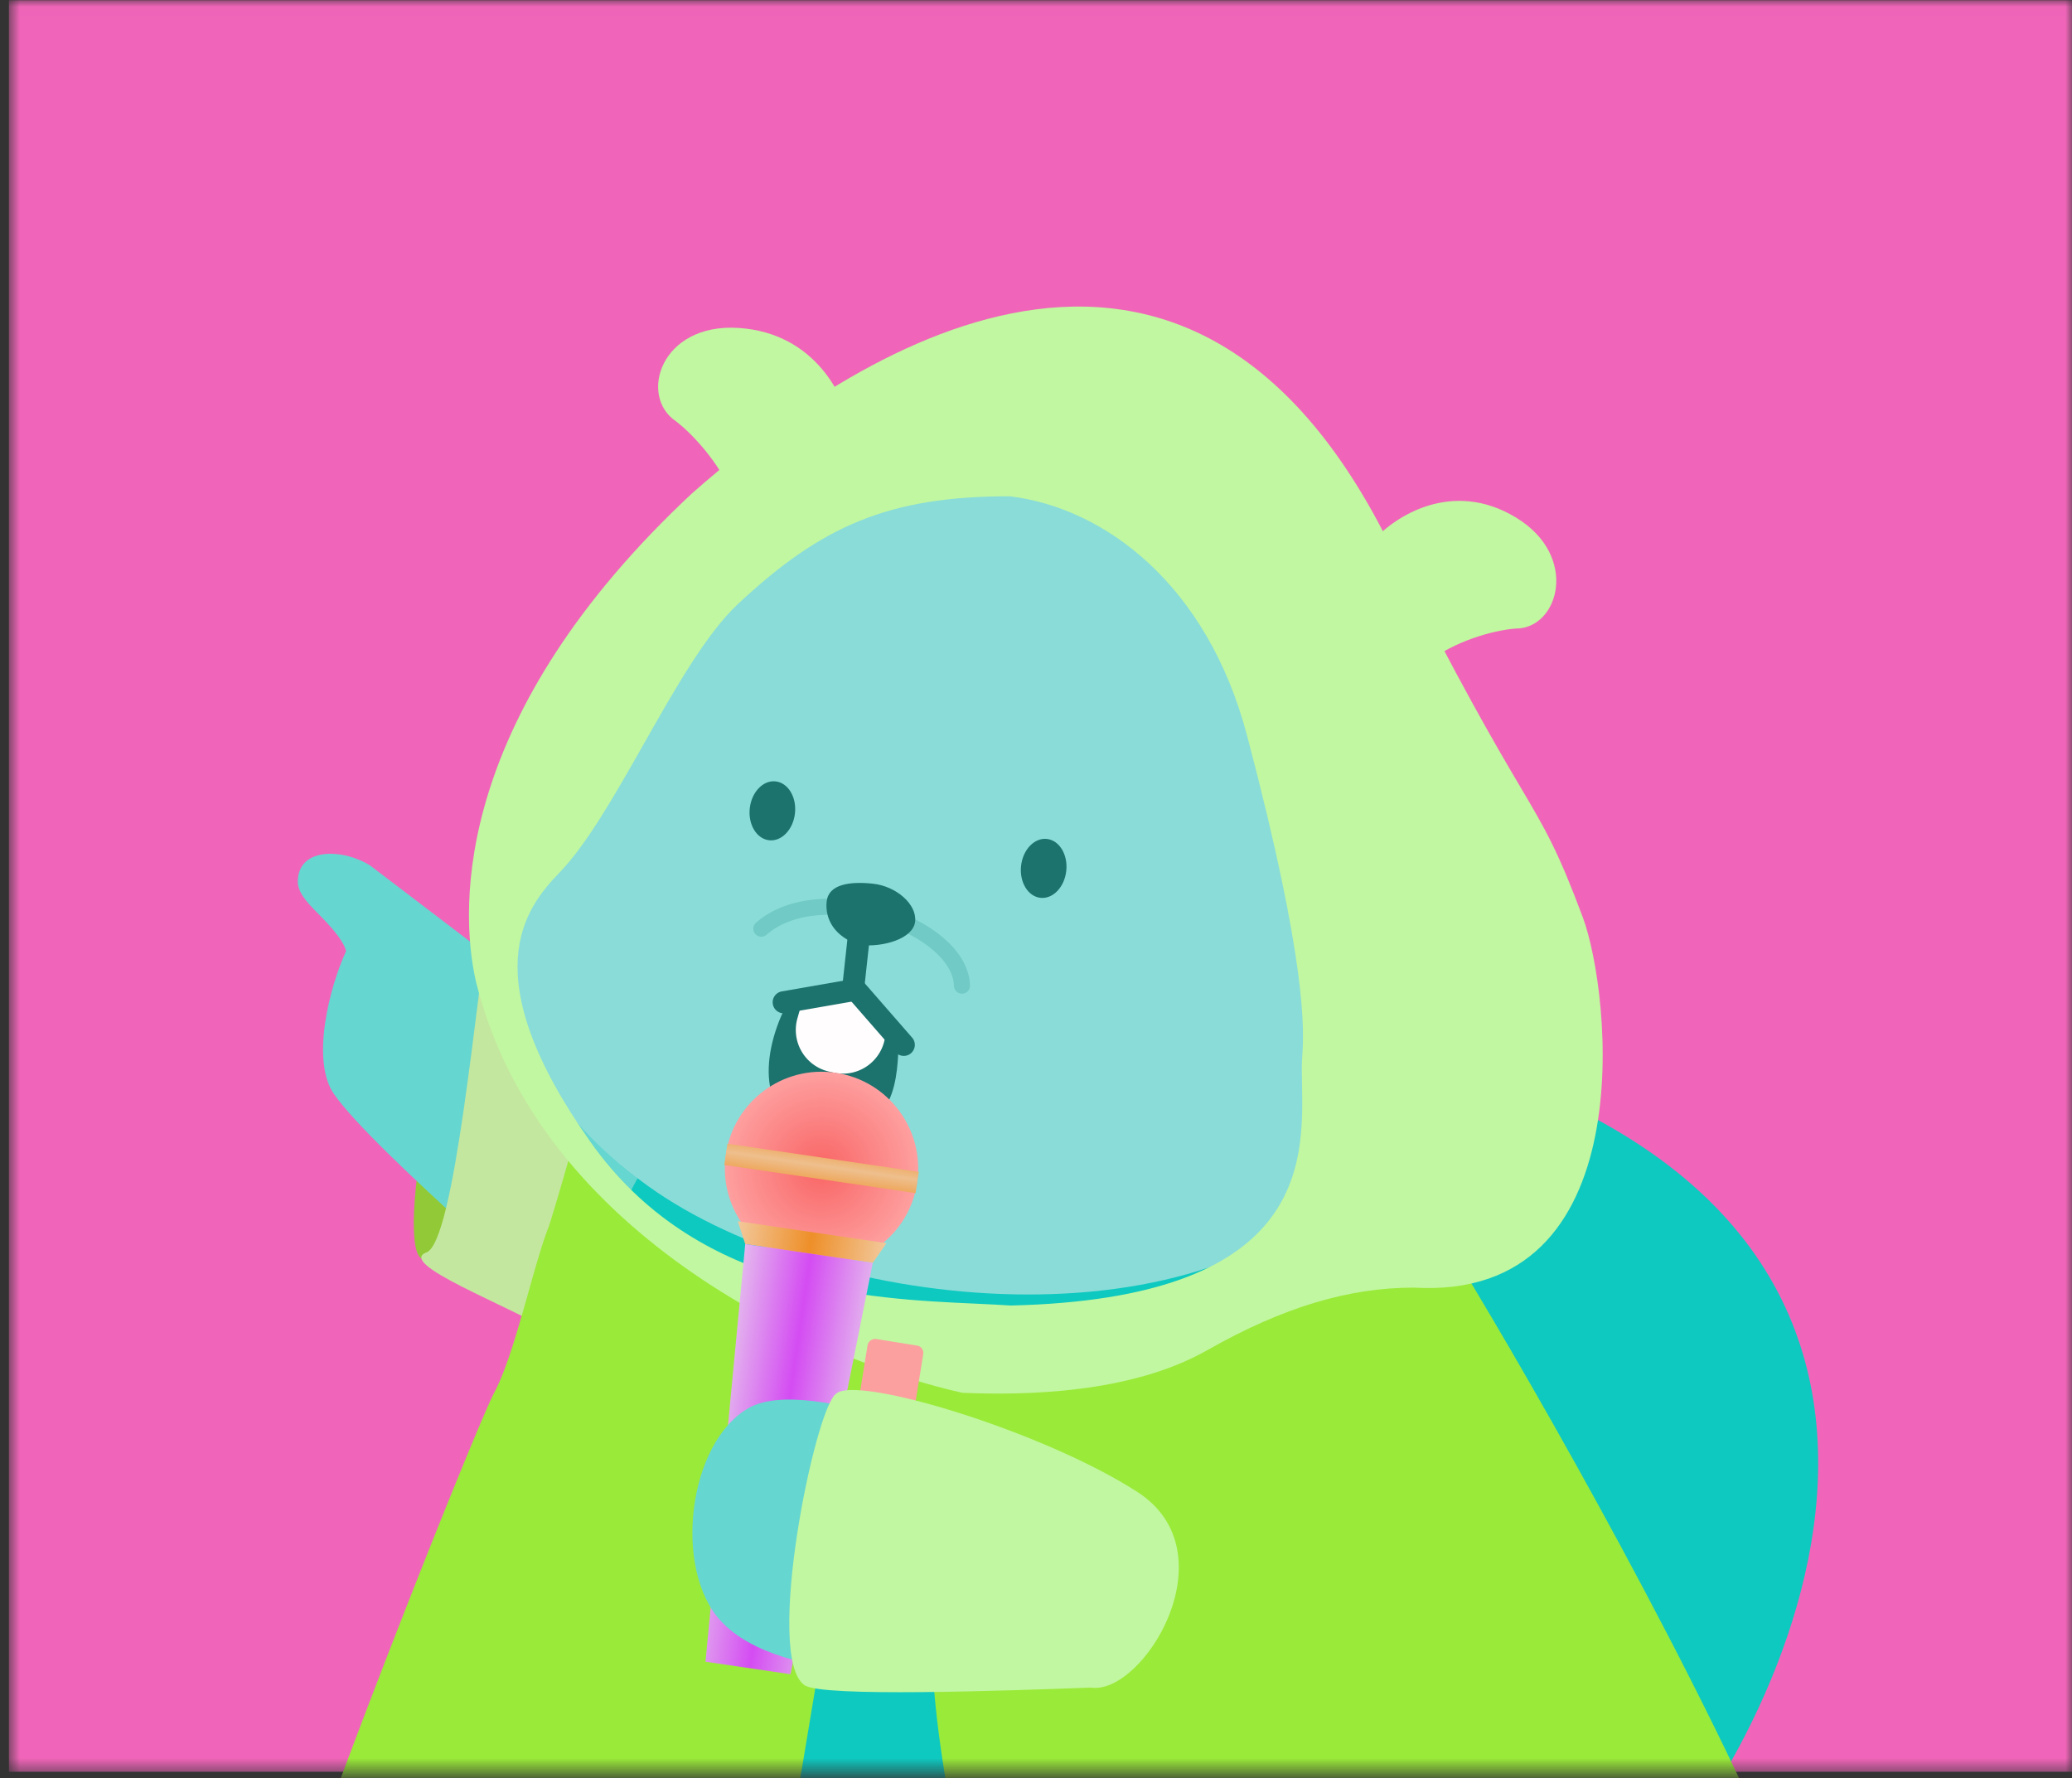 <svg width="155" height="133" fill="none" xmlns="http://www.w3.org/2000/svg"><rect width="100%" height="100%" fill="#333333" stroke="none"/><mask id="a" style="mask-type:alpha" maskUnits="userSpaceOnUse" x="0" y="0" width="155" height="133"><path fill="#D9D9D9" d="M.667.017H155v132.508H.667z"/></mask><g mask="url(#a)"><path fill="#F065B9" d="M.667.017H155v132.508H.667z"/><path opacity=".53" fill-rule="evenodd" clip-rule="evenodd" d="M62.237 157.039l49.783-3.858.269.009a.724.724 0 00-.212.37l-.169.838c-.06.298.137.519.44.495l4.061-.325a.77.77 0 00.657-.583l.169-.838c.06-.298-.137-.519-.439-.495l-.317.025c2.38-4.243 10.944-11.565 13.918-11.901-1.078.034-5.2.133-6.43.139-1.17-.028-2.958.02-4.868.072-2.794.075-5.848.157-7.609.018-2.965-.233-34.6-.92-39.947-.677l-1.599.813c-.991.562-3.176 2.059-3.983 3.55-.808 1.491.508 3.344 1.266 4.084.403.287 1.275 1.022 1.545 1.665s-1.664 1.805-2.665 2.305c2.459-.829 3.467-.336 3.664.014-.196 1.075-1.11 3.19-3.198 3.051-2.089-.139-2.265-.733-2.092-1.012l-2.244 2.241zm68.357-16.276c.134 0 .046.005-.197.013.069-.008.134-.012.197-.013zm-88.95 11.852c3.11-2.51 8.977-6.01 12.282-4.855 2.83.49 2.739 4.311-.372 6.82-3.111 2.51-10.39 4.086-13.222 3.596-2.83-.489-1.8-3.052 1.311-5.561zm10.562 25.015c-4.608.907-13.817.912-13.79-6.326.058-.653 1.392-1.757 6.27-.952 4.878.805 7.046 5.187 7.52 7.278z" fill="#271C16"/><path d="M120.678 142.999c-6.247 4.42-8.568 10.688-8.947 13.27l-23.921-6.466c-3.145-28.151-1.935-81.129 28.061-67.83 37.496 16.621 12.616 55.501 4.807 61.026z" fill="#0EC9C0"/><ellipse cx="1.981" cy="11.338" rx="1.981" ry="11.338" transform="scale(-1 1) rotate(-12.345 315.735 213.828)" fill="#91CA36"/><path d="M27.738 64.773l27.31 20.79-6.743 18.483c-6.816-6.576-20.355-17.972-23.319-22.21-1.741-2.49-.356-7.958.902-10.694-.136-.617-.833-1.519-1.808-2.516-.867-.888-1.701-1.643-1.801-2.565-.082-2.8 3.536-2.566 5.459-1.288z" fill="#66D6D0"/><path d="M117.454 142.544c-5.259-12.219-14.436-42.793-18.716-60.787l-49.032 2.94c-10.023 15.838-17.684 47.02-20.262 60.632-.464 9.383 8.105 28.614 46.093 30.471 37.988 1.856 43.515-22.325 41.917-33.256z" fill="#0EC9C0"/><path d="M111.716 46.483c-5.686.782-4.018 1.542-4.75 2.552 6.388 20.236.808 30.738-5.426 38.462-10.968 13.588-39.61 10.852-53.034 1.235-17.206-12.326-9.222-28.23-3.037-35.026 2.538-7.316 7.216-13.425 8.949-15.052.865-2.24 2.432-2.846 1.106-3.532-4.566-2.364-7.026-6.601-2.768-8.517 5.986-2.694 7.565 1.548 10.647 4.684 23.52-4.538 37.004 3.185 39.803 9.402l.043-.038c1.472-1.282 2.034-1.773 3.59-1.912 2.043-.182 3.885-.3 6.331 1.521 2.444 1.82 2.166 5.837-1.454 6.221z" fill="#8ADCD8"/><path d="M103.408 44.78c2.204-2.887 5.856-2.794 7.78-2.02.896 1.53.056 2.742-.892 2.77-.321.052-1.312.117-2.391.26-1.127.15-2.439 1.43-2.965 2.284.206-1.02-1.002-2.367-1.532-3.293zM60.076 33.839c-1.291-3.635-4.488-4.945-6.481-4.619-1.16.949-1.044 2.303-.095 3.162.285.138 1.085.708 1.972 1.287.986.643 2.048 2.23 2.313 3.274.077-1.137 1.555-2.257 2.291-3.104z" fill="#D9BFAB"/><ellipse cx="1.701" cy="2.215" rx="1.701" ry="2.215" transform="scale(-1 1) rotate(-6.205 540.558 769.486)" fill="#1C726D"/><ellipse cx="1.701" cy="2.215" rx="1.701" ry="2.215" transform="scale(-1 1) rotate(-6.205 510.99 580.116)" fill="#1C726D"/><path d="M71.963 73.727c-.13-4.526-10.577-8.14-15.013-4.263" stroke="#71CAC5" stroke-width="1.198" stroke-linecap="round"/><path d="M61.38 84.615c5.96.648 5.703-4.52 5.862-6.645l-2.996-3.967-5.499 1.33c-1.918 3.86-2.025 8.775 2.632 9.282z" fill="#1C726D"/><path d="M65.163 75.125l1.186 1.204-.123 1.128a3.194 3.194 0 01-3.89 2.769l-.323-.075a3.194 3.194 0 01-2.359-3.988l.465-1.63 2.322-.33a3.195 3.195 0 012.722.922z" fill="#FFFDFD"/><path d="M61.842 67.424c-.14 1.286.551 2.656 2.48 3.258 1.741.19 3.997-.467 4.136-1.753.14-1.286-1.407-2.64-3.148-2.83-1.742-.189-3.328.04-3.468 1.325z" fill="#1C726D"/><path stroke="#1C726D" stroke-width="1.649" d="M64.486 67.823l-.702 6.458"/><path d="M68.232 77.612a.824.824 0 11-1.243 1.084l1.243-1.084zm-3.597-4.125l3.597 4.125-1.243 1.084-3.597-4.125 1.243-1.084z" fill="#1C726D"/><path d="M58.768 75.78a.824.824 0 11-.283-1.625l.283 1.624zm5.387-.939l-5.387.939-.283-1.625 5.387-.939.283 1.625z" fill="#1C726D"/><path d="M134.307 142.436c-6.814-16.523-19.589-38.823-25.125-47.908L66.809 99.85c.994 3.762 3.322 15.671 2.981 22.996-.34 7.325 3.55 22.428 4.472 30.874 5.45 3.237 8.659 1.065 9.581-.426.213-.426.895-1.49 1.917-2.342 1.022-.852 6.53-.355 9.156 0 2.91 0 10.944-.213 19.802-1.065 8.857-.851 10.504-4.471 10.22-6.174-.142-.994.17-3.109 2.555-3.62 2.385-.511 5.536 1.348 6.814 2.342z" fill="#9AEA3A"/><path d="M31.905 93.674c2.12-.795 3.679-18.962 4.81-25.754l1.982 11.604 5.943 8.207-2.83 12.17c-3.962-2.359-12.17-5.377-9.905-6.227z" fill="#C4E79F"/><path d="M56.164 155.213l8.304-49.798 1.703-4.072c-8.574-2.39-23.52-12.813-23.249-15.96.065-.24.085-.329.04-.196a.845.845 0 00-.04.197c-.289 1.07-1.47 5.16-1.876 6.377-1.136 2.839-2.513 9.454-4.046 12.35-1.533 2.896-13.84 34.068-15.117 39.391l1.277 1.703c.923 1.065 3.535 3.45 6.6 4.472 3.067 1.022 7.666 0 9.582-.639.781-.355 2.726-1.107 4.259-1.277 1.533-.171 3.478 1.916 4.258 2.98-1.022-2.555.426-3.477 1.278-3.619 2.342.355 6.771 1.575 5.75 3.619-1.023 2.045-2.414 2.13-2.982 1.917l4.259 2.555z" fill="#9AEA3A"/><path fill-rule="evenodd" clip-rule="evenodd" d="M51.765 36.904c10.287-9.064 36.211-28.049 52.07 3.583 5.354 10.678 8.081 15.297 9.898 18.373 1.901 3.22 2.805 4.75 4.677 9.767 2.081 5.574 4.609 28.71-12.657 27.684-4.802 0-9.707 1.423-15.449 4.684-5.741 3.261-13.684 3.379-18.31 3.183-10.141-2.226-31.617-11.488-36.384-30.734-1.326-5.775-1.485-20.068 16.155-36.54zm23.762.215c7.112.851 14.778 6.6 17.759 17.886 4.559 17.257 4.25 22.134 4.135 23.952l-.02.32c-.025.551-.013 1.183 0 1.872.106 5.877.29 15.993-21.795 16.5-.804-.055-1.692-.095-2.65-.14-8.039-.368-20.924-.958-28.787-12.097-8.8-12.467-4.915-17.454-2.325-20.135 2.068-2.14 4.18-5.866 6.314-9.631 2.32-4.094 4.668-8.235 7.014-10.436 6.254-5.867 11.285-8.091 20.355-8.091z" fill="#C1F7A0"/><path d="M113.405 38.71c-4.769-2.896-9.084-.071-10.646 1.703.426 3.691 1.874 10.647 4.259 8.943 2.384-1.703 5.252-2.271 6.387-2.342 3.194 0 4.77-5.408 0-8.304zM55.227 24.528c5.83.363 8.057 5.274 8.44 7.684-2.442 2.857-7.615 7.862-8.765 5.028-1.15-2.834-3.363-4.995-4.325-5.722-2.818-1.875-1.18-7.352 4.65-6.99z" fill="#C1F7A0"/><rect width="4.216" height="5.228" rx=".55" transform="scale(-1 1) rotate(-9.139 595.632 482.988)" fill="#FC9F9F"/><circle cx="61.456" cy="87.395" r="7.232" transform="rotate(8.373 61.456 87.395)" fill="url(#paint0_radial_1421_17413)"/><path d="M54.184 87.136l.234-1.59 14.31 2.107-.234 1.59-14.31-2.107z" fill="url(#paint1_linear_1421_17413)"/><path d="M55.75 93.053l-.562-1.707 11.13 1.638-1.028 1.473-9.54-1.404z" fill="url(#paint2_linear_1421_17413)"/><path d="M55.75 93.053l9.54 1.404-6.154 30.771-6.36-.936 2.973-31.24z" fill="url(#paint3_linear_1421_17413)"/><path d="M80.996 125.162l2.567-13.092c-9.44-3.391-22.967-9.313-27.527-6.769-4.56 2.543-5.719 12.056-2.11 15.95 4.498 4.853 16.89 4.144 27.07 3.911z" fill="#66D6D0"/><path d="M80.996 125.162l2.567-13.092c-13.708-4.22-24.056-7.173-26.31-5.767-4.427 2.761-5.35 9.264-2.682 13.678 3.811 4.878 15.878 4.806 26.425 5.181z" fill="#66D6D0"/><path d="M60.191 126.054c1.325.899 14.978.409 21.413.175 3.897.596 10.524-10.09 3.475-14.639-7.05-4.549-21.063-8.775-22.537-7.335-1.58 1.052-5.405 19.727-2.35 21.799z" fill="#C1F7A0"/></g><defs><linearGradient id="paint1_linear_1421_17413" x1="61.807" y1="85.01" x2="61.163" y2="89.382" gradientUnits="userSpaceOnUse"><stop stop-color="#EE8F29"/><stop offset=".5" stop-color="#EEBF8D"/><stop offset="1" stop-color="#EE8F29"/></linearGradient><linearGradient id="paint2_linear_1421_17413" x1="66.231" y1="93.58" x2="55.101" y2="91.942" gradientUnits="userSpaceOnUse"><stop stop-color="#F2C89B"/><stop offset=".5" stop-color="#EE8F29"/><stop offset="1" stop-color="#F2C89B"/></linearGradient><linearGradient id="paint3_linear_1421_17413" x1="64.2" y1="110.135" x2="52.673" y2="108.438" gradientUnits="userSpaceOnUse"><stop stop-color="#E6C8ED"/><stop offset=".505" stop-color="#D44CF2"/><stop offset="1" stop-color="#E6C8ED"/></linearGradient><radialGradient id="paint0_radial_1421_17413" cx="0" cy="0" r="1" gradientUnits="userSpaceOnUse" gradientTransform="rotate(90 -12.97 74.425) scale(8.839)"><stop stop-color="#F96565"/><stop offset="1" stop-color="#FFACAC"/></radialGradient></defs></svg>